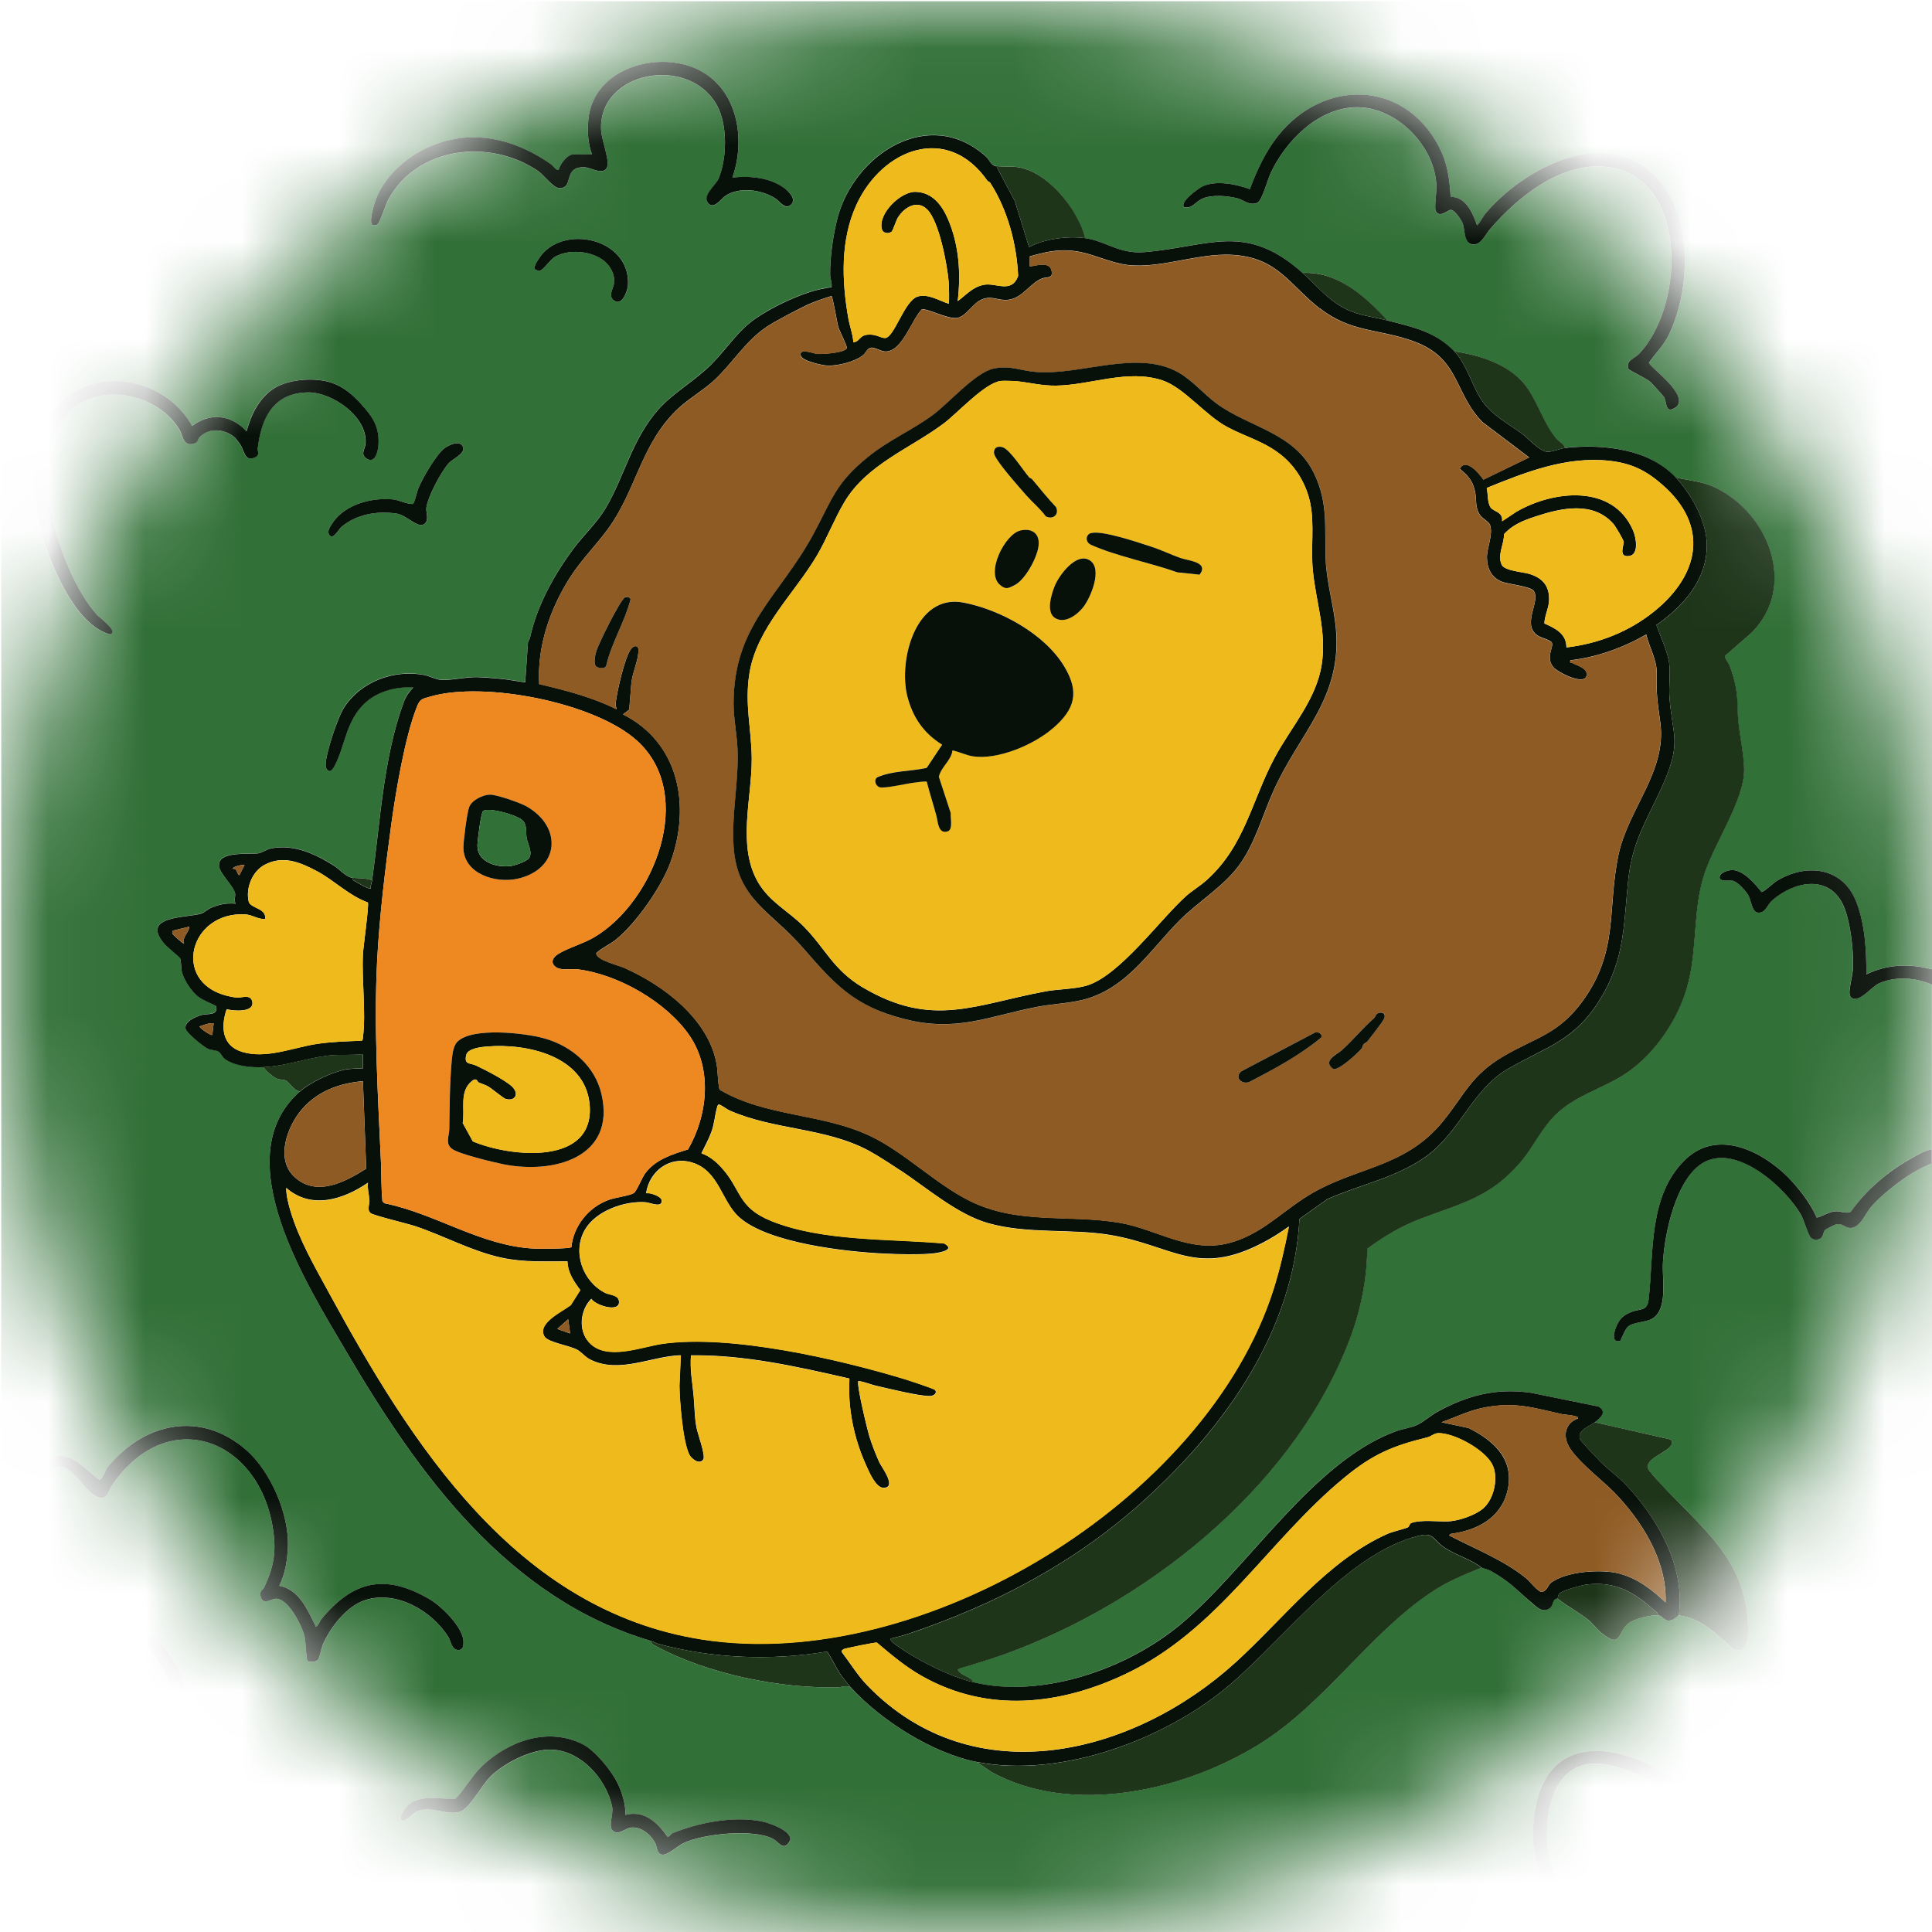 <svg width="20" height="20" viewBox="0 0 20 20" fill="none" xmlns="http://www.w3.org/2000/svg">
<g clip-path="url(#clip0_11860_76682)">
<mask id="mask0_11860_76682" style="mask-type:alpha" maskUnits="userSpaceOnUse" x="0" y="0" width="20" height="20">
<circle cx="10" cy="10" r="10" fill="white"/>
</mask>
<g mask="url(#mask0_11860_76682)">
<path d="M20 0.013V10.033C19.768 9.973 19.536 9.981 19.32 10.086C19.322 9.842 19.305 9.551 19.21 9.323C19.066 8.971 18.69 8.934 18.389 9.122C18.364 9.137 18.254 9.239 18.234 9.233C18.167 9.147 18.046 9.004 17.928 9.007C17.89 9.007 17.801 9.033 17.8 9.08C17.8 9.133 17.899 9.107 17.938 9.116C17.985 9.127 18.071 9.222 18.097 9.264C18.13 9.319 18.135 9.439 18.195 9.447C18.276 9.458 18.294 9.366 18.347 9.319C18.574 9.121 18.941 9.047 19.085 9.381C19.157 9.545 19.192 9.86 19.18 10.036C19.175 10.107 19.142 10.221 19.145 10.279C19.146 10.301 19.153 10.322 19.173 10.332C19.259 10.375 19.372 10.213 19.457 10.177C19.629 10.104 19.831 10.12 19.999 10.193V11.898C19.923 11.911 19.856 11.951 19.79 11.988C19.545 12.125 19.321 12.315 19.16 12.544C19.11 12.568 19.058 12.537 19.009 12.538C18.934 12.54 18.877 12.589 18.807 12.604C18.741 12.455 18.629 12.307 18.514 12.191C18.244 11.917 17.785 11.686 17.454 11.997C17.06 12.367 17.123 12.965 17.068 13.45C17.054 13.578 16.98 13.542 16.881 13.584C16.815 13.612 16.772 13.643 16.742 13.71C16.715 13.767 16.667 13.905 16.773 13.882C16.79 13.844 16.828 13.755 16.855 13.73C16.904 13.688 17.036 13.687 17.099 13.654C17.271 13.562 17.206 13.245 17.214 13.077C17.231 12.771 17.351 12.184 17.645 12.028C17.991 11.846 18.485 12.296 18.646 12.579C18.676 12.631 18.717 12.777 18.747 12.811C18.771 12.839 18.82 12.838 18.848 12.818C18.875 12.799 18.873 12.752 18.895 12.731C18.902 12.723 18.998 12.676 19.011 12.673C19.076 12.66 19.101 12.711 19.154 12.711C19.256 12.711 19.306 12.571 19.36 12.504C19.456 12.386 19.667 12.223 19.798 12.143C19.859 12.105 19.933 12.068 20 12.045V20H15.617C15.638 19.924 15.714 19.884 15.764 19.833C15.819 19.776 15.836 19.722 15.931 19.681C15.989 19.656 16.084 19.655 16.104 19.573C16.121 19.504 16.024 19.194 16.017 19.086C15.991 18.69 16.116 18.19 16.611 18.265C16.966 18.318 17.434 18.609 17.642 18.9C17.68 18.953 17.748 19.157 17.829 19.034C17.882 18.953 17.857 18.82 18.009 18.812C18.116 18.807 18.187 18.979 18.228 19.06C18.366 19.102 18.334 18.969 18.382 18.894C18.456 18.78 18.694 18.709 18.824 18.684C18.861 18.677 18.923 18.707 18.951 18.651C18.993 18.567 18.887 18.547 18.823 18.549C18.734 18.552 18.506 18.628 18.427 18.674C18.372 18.705 18.313 18.765 18.273 18.814C18.238 18.822 18.172 18.729 18.14 18.709C17.987 18.621 17.865 18.708 17.755 18.814L17.458 18.508C16.768 17.98 15.874 17.876 15.869 19.007C15.868 19.181 15.94 19.364 15.963 19.534C15.89 19.528 15.8 19.595 15.743 19.64C15.661 19.706 15.619 19.775 15.558 19.848C15.52 19.894 15.457 19.935 15.443 20H0.013V0.013H20ZM6.129 1.599H5.936C5.873 1.599 5.797 1.7 5.783 1.758C5.763 1.771 5.722 1.714 5.702 1.7C5.276 1.401 4.778 1.313 4.313 1.588C4.13 1.697 3.95 1.883 3.882 2.089C3.868 2.131 3.813 2.316 3.859 2.331C3.879 2.336 3.897 2.335 3.911 2.319C3.938 2.292 3.991 2.118 4.019 2.067C4.321 1.514 5.075 1.432 5.573 1.773C5.625 1.809 5.723 1.939 5.778 1.946C5.953 1.968 5.815 1.719 6.056 1.733C6.122 1.736 6.257 1.825 6.287 1.724C6.308 1.652 6.229 1.453 6.223 1.352C6.186 0.737 7.138 0.561 7.425 1.097C7.533 1.3 7.526 1.639 7.439 1.849C7.409 1.919 7.27 2.028 7.328 2.101C7.389 2.176 7.462 2.063 7.503 2.033C7.65 1.929 7.891 1.963 8.034 2.06C8.075 2.088 8.124 2.178 8.188 2.12C8.252 2.061 8.164 1.982 8.119 1.948C7.972 1.838 7.758 1.819 7.582 1.839C7.74 1.386 7.607 0.817 7.102 0.674C6.687 0.556 6.136 0.759 6.091 1.235C6.079 1.357 6.085 1.486 6.129 1.6V1.599ZM15.017 2.038C15.006 1.846 14.984 1.686 14.894 1.515C14.53 0.822 13.698 0.819 13.231 1.405C13.103 1.565 13.009 1.768 12.938 1.959C12.796 1.904 12.591 1.864 12.449 1.93C12.408 1.948 12.206 2.093 12.258 2.146C12.348 2.163 12.374 2.087 12.454 2.054C12.552 2.014 12.707 2.027 12.81 2.053C12.877 2.07 12.936 2.135 13.018 2.099C13.064 2.078 13.124 1.855 13.153 1.794C13.309 1.462 13.628 1.133 14.014 1.112C14.444 1.088 14.855 1.504 14.87 1.925C14.873 1.986 14.847 2.151 14.863 2.186C14.9 2.26 14.985 2.178 15.013 2.174C15.059 2.167 15.13 2.28 15.143 2.318C15.167 2.381 15.154 2.513 15.239 2.53C15.324 2.547 15.376 2.427 15.43 2.365C15.709 2.046 16.128 1.702 16.578 1.724C17.479 1.767 17.456 3.151 16.967 3.663C16.921 3.712 16.829 3.733 16.857 3.816C16.865 3.837 17.045 3.917 17.089 3.957C17.103 3.971 17.222 4.103 17.227 4.113C17.259 4.174 17.236 4.297 17.356 4.212C17.487 4.077 17.067 3.796 17.07 3.754C17.14 3.655 17.222 3.575 17.276 3.465C17.483 3.039 17.518 2.371 17.253 1.968C16.773 1.238 15.832 1.681 15.382 2.204C15.353 2.237 15.326 2.299 15.29 2.332C15.247 2.207 15.174 2.034 15.017 2.039V2.038ZM10.313 1.719C10.255 1.71 10.243 1.651 10.207 1.619C9.619 1.091 8.844 1.592 8.67 2.254C8.625 2.426 8.589 2.668 8.594 2.846C8.595 2.888 8.616 2.928 8.607 2.971C8.535 2.981 8.454 2.999 8.384 3.021C8.199 3.081 7.988 3.182 7.828 3.291C7.634 3.424 7.528 3.603 7.369 3.765C7.21 3.927 6.977 4.059 6.822 4.23C6.539 4.544 6.471 4.917 6.268 5.262C6.179 5.411 6.046 5.531 5.943 5.67C5.739 5.943 5.56 6.263 5.487 6.599C5.483 6.615 5.47 6.629 5.466 6.645L5.436 7.062C5.342 7.049 5.245 7.03 5.15 7.022C5.088 7.017 4.997 7.008 4.937 7.008C4.816 7.006 4.67 7.043 4.564 7.036C4.511 7.032 4.444 6.996 4.387 6.985C4.074 6.928 3.739 7.053 3.565 7.316C3.498 7.418 3.368 7.804 3.371 7.922C3.371 7.951 3.385 7.978 3.416 7.98C3.436 7.968 3.451 7.951 3.462 7.931C3.579 7.712 3.579 7.453 3.79 7.266C3.918 7.152 4.109 7.104 4.278 7.115C4.23 7.166 4.205 7.198 4.181 7.264C3.969 7.832 3.934 8.519 3.852 9.114C3.783 9.086 3.718 9.095 3.652 9.087C3.579 9.078 3.518 8.999 3.454 8.958C3.259 8.836 3.041 8.735 2.807 8.782C2.756 8.792 2.713 8.827 2.672 8.833C2.579 8.848 2.261 8.803 2.267 8.959C2.269 9.04 2.419 9.172 2.434 9.246C2.44 9.276 2.418 9.316 2.439 9.353C2.346 9.345 2.268 9.361 2.183 9.397C2.151 9.411 2.112 9.447 2.083 9.456C1.93 9.502 1.462 9.477 1.693 9.76C1.722 9.796 1.855 9.902 1.863 9.916C1.876 9.94 1.874 10.027 1.883 10.062C1.906 10.147 1.983 10.265 2.053 10.318C2.109 10.36 2.178 10.379 2.237 10.414C2.26 10.514 2.153 10.489 2.091 10.505C2.03 10.521 1.906 10.572 1.921 10.649C1.929 10.691 2.11 10.837 2.154 10.857C2.193 10.874 2.228 10.866 2.259 10.884C2.286 10.899 2.299 10.943 2.328 10.962C2.442 11.038 2.6 11.051 2.732 11.045C2.743 11.081 2.83 11.149 2.86 11.163C2.897 11.181 2.928 11.173 2.958 11.185C2.993 11.201 3.044 11.293 3.105 11.299C2.33 11.976 3.184 13.307 3.582 13.986C4.329 15.262 5.259 16.552 6.743 16.988C6.742 17.018 6.761 17.024 6.782 17.035C7.31 17.328 8.081 17.484 8.679 17.466C8.72 17.465 8.76 17.441 8.807 17.468C9.119 17.811 9.656 18.151 10.113 18.24L10.259 18.341C11.098 18.804 12.255 18.536 13.03 18.059C13.701 17.647 14.177 16.91 14.812 16.483C14.975 16.374 15.155 16.301 15.336 16.228C15.34 16.231 15.403 16.246 15.43 16.261C15.63 16.371 15.699 16.46 15.86 16.597C15.913 16.641 15.963 16.695 16.034 16.653C16.075 16.629 16.066 16.591 16.089 16.561C16.099 16.549 16.12 16.551 16.122 16.548C16.225 16.631 16.346 16.69 16.448 16.775C16.486 16.806 16.537 16.872 16.574 16.902C16.797 17.082 16.737 16.884 16.869 16.796C16.924 16.759 17.095 16.715 17.161 16.722C17.228 16.728 17.226 16.805 17.318 16.765C17.324 16.762 17.373 16.725 17.375 16.722C17.611 16.746 17.777 16.931 17.948 17.074C18.105 17.137 18.097 16.914 18.094 16.822C18.071 16.124 17.588 15.798 17.174 15.343C17.154 15.32 17.066 15.221 17.06 15.203C17.02 15.074 17.378 15.014 17.295 14.902L16.508 14.723C16.569 14.676 16.639 14.616 16.544 14.56L15.847 14.418C15.483 14.367 15.191 14.444 14.876 14.616C14.809 14.653 14.738 14.718 14.674 14.748C14.604 14.782 14.516 14.792 14.439 14.82C13.584 15.138 12.918 16.233 12.22 16.815C11.669 17.275 10.784 17.587 10.072 17.415C10.056 17.359 9.963 17.348 9.925 17.301C9.914 17.287 9.906 17.29 9.925 17.274C10.12 17.215 10.317 17.156 10.508 17.084C11.975 16.524 13.442 15.319 13.99 13.81C14.091 13.531 14.149 13.225 14.152 12.927C14.333 12.794 14.501 12.693 14.711 12.613C15.129 12.455 15.426 12.394 15.735 12.034C15.874 11.873 15.963 11.664 16.123 11.52C16.349 11.316 16.648 11.253 16.887 11.072C17.128 10.888 17.332 10.597 17.433 10.312C17.579 9.902 17.514 9.496 17.627 9.094C17.725 8.747 18.066 8.285 18.053 7.948C18.044 7.743 17.989 7.55 17.985 7.334C17.983 7.155 17.964 7.058 17.902 6.885C17.893 6.859 17.85 6.814 17.855 6.79L18.133 6.549C18.608 6.068 18.305 5.308 17.755 5.047C17.619 4.982 17.488 4.975 17.346 4.943C17.068 4.644 16.585 4.592 16.2 4.636C16.188 4.591 16.137 4.573 16.107 4.537C15.988 4.395 15.923 4.186 15.816 4.027C15.65 3.78 15.335 3.68 15.054 3.637C14.854 3.431 14.626 3.385 14.361 3.317C14.131 3.067 13.846 2.808 13.482 2.824C12.89 2.296 12.524 2.552 11.848 2.61C11.585 2.632 11.443 2.493 11.23 2.465C11.211 2.373 11.167 2.287 11.121 2.207C11.009 2.012 10.788 1.779 10.556 1.733C10.477 1.718 10.382 1.73 10.31 1.719L10.313 1.719ZM6.345 3.101C6.433 3.189 6.498 3.018 6.502 2.949C6.526 2.459 5.81 2.311 5.577 2.679C5.56 2.707 5.519 2.763 5.542 2.791L5.583 2.806C5.63 2.793 5.697 2.686 5.744 2.659C5.901 2.566 6.191 2.6 6.303 2.751C6.343 2.806 6.366 2.869 6.357 2.938C6.35 2.981 6.298 3.053 6.346 3.101H6.345ZM3.735 4.18C3.648 4.086 3.559 4.004 3.428 3.96C3.261 3.905 3 3.922 2.847 4.013C2.685 4.108 2.598 4.289 2.552 4.463C2.389 4.295 2.176 4.265 1.986 4.41C1.715 3.909 0.969 3.765 0.58 4.21C0.145 4.707 0.392 5.643 0.698 6.157C0.795 6.321 0.948 6.517 1.137 6.567C1.233 6.54 1.024 6.388 1 6.362C0.598 5.912 0.171 4.549 0.835 4.172C1.172 3.98 1.662 4.119 1.857 4.45C1.896 4.516 1.895 4.631 2.012 4.59C2.055 4.575 2.044 4.545 2.065 4.523C2.163 4.421 2.336 4.441 2.434 4.533C2.437 4.536 2.485 4.6 2.49 4.607C2.527 4.666 2.532 4.783 2.637 4.735C2.695 4.709 2.663 4.672 2.667 4.643C2.703 4.326 2.83 4.064 3.189 4.062C3.446 4.06 3.816 4.322 3.781 4.602C3.776 4.649 3.73 4.701 3.788 4.743C3.875 4.807 3.91 4.682 3.916 4.616C3.932 4.421 3.856 4.311 3.733 4.179L3.735 4.18ZM3.442 5.414C3.421 5.446 3.387 5.493 3.404 5.529C3.441 5.605 3.504 5.482 3.532 5.457C3.688 5.321 3.908 5.286 4.11 5.317C4.202 5.331 4.315 5.463 4.384 5.43C4.452 5.396 4.408 5.306 4.413 5.26C4.425 5.15 4.572 4.87 4.65 4.79C4.691 4.748 4.826 4.694 4.791 4.623C4.755 4.552 4.653 4.605 4.607 4.636C4.521 4.695 4.378 4.944 4.334 5.047C4.31 5.102 4.306 5.163 4.278 5.217C4.216 5.221 4.131 5.177 4.07 5.171C3.846 5.148 3.571 5.221 3.442 5.414ZM2.55 15.011C2.08 14.6 1.498 14.722 1.119 15.183C1.084 15.225 1.079 15.29 1.031 15.322C0.917 15.241 0.743 15.033 0.588 15.079C0.545 15.092 0.404 15.194 0.466 15.237C0.506 15.266 0.56 15.197 0.603 15.185C0.647 15.172 0.697 15.211 0.732 15.238C0.82 15.305 0.896 15.435 0.98 15.483C1.114 15.561 1.115 15.438 1.173 15.356C1.748 14.544 2.668 14.896 2.821 15.8C2.863 16.044 2.841 16.207 2.737 16.428C2.72 16.464 2.685 16.463 2.697 16.522C2.717 16.629 2.807 16.549 2.858 16.55C2.987 16.552 3.129 16.836 3.155 16.945C3.165 16.989 3.168 17.185 3.184 17.196C3.206 17.211 3.273 17.206 3.292 17.183C3.307 17.165 3.327 17.061 3.345 17.022C3.422 16.843 3.588 16.627 3.781 16.565C4.103 16.462 4.474 16.676 4.643 16.95C4.671 16.994 4.67 17.078 4.75 17.082C4.797 17.072 4.798 17.037 4.798 16.995C4.796 16.846 4.566 16.622 4.441 16.551C3.981 16.287 3.656 16.369 3.331 16.755C3.309 16.782 3.303 16.821 3.271 16.842C3.185 16.67 3.099 16.455 2.891 16.416C2.951 16.295 2.974 16.155 2.98 16.019C2.996 15.681 2.804 15.235 2.55 15.012V15.011ZM1.657 17.01C1.623 16.977 1.62 16.96 1.571 16.93C1.511 16.891 1.249 16.797 1.278 16.927C1.281 16.939 1.447 16.977 1.491 17.009C1.583 17.077 1.792 17.417 1.771 17.528C1.765 17.561 1.72 17.592 1.762 17.638C1.822 17.704 1.877 17.625 1.925 17.621C2.014 17.614 2.179 17.633 2.265 17.662C2.306 17.676 2.319 17.712 2.378 17.71C2.43 17.707 2.446 17.66 2.433 17.615C2.396 17.493 2.013 17.484 1.905 17.482C1.917 17.407 1.887 17.36 1.856 17.298C1.803 17.187 1.742 17.096 1.657 17.011V17.01ZM6.476 18.787C6.477 18.68 6.44 18.557 6.395 18.462C6.333 18.334 6.162 18.125 6.037 18.06C5.678 17.874 5.27 18.021 4.991 18.282C4.893 18.374 4.812 18.523 4.717 18.621C4.553 18.629 4.336 18.568 4.211 18.704C4.195 18.722 4.142 18.798 4.146 18.819C4.164 18.907 4.268 18.781 4.3 18.763C4.458 18.672 4.653 18.822 4.787 18.744C4.879 18.69 4.992 18.477 5.076 18.394C5.217 18.254 5.484 18.119 5.682 18.113C6 18.105 6.277 18.411 6.337 18.706C6.352 18.78 6.295 18.911 6.343 18.953C6.404 19.006 6.471 18.926 6.536 18.92C6.643 18.91 6.74 18.996 6.785 19.084C6.802 19.117 6.798 19.185 6.845 19.199C6.907 19.216 7.014 19.11 7.08 19.079C7.286 18.983 7.807 18.93 8.005 19.038C8.07 19.074 8.114 19.179 8.182 19.047C8.192 18.947 7.959 18.87 7.881 18.855C7.587 18.799 7.235 18.868 6.965 18.977C6.946 18.985 6.928 19.018 6.91 19.014C6.809 18.868 6.669 18.739 6.476 18.788L6.476 18.787Z" fill="#317037"/>
<path d="M15.443 20C15.456 19.935 15.52 19.894 15.558 19.848C15.619 19.774 15.661 19.706 15.743 19.64C15.8 19.594 15.889 19.528 15.963 19.533C15.939 19.364 15.867 19.18 15.869 19.007C15.874 17.876 16.768 17.979 17.458 18.508L17.755 18.813C17.865 18.707 17.987 18.62 18.14 18.709C18.172 18.728 18.238 18.822 18.273 18.813C18.314 18.765 18.372 18.704 18.427 18.673C18.506 18.628 18.734 18.551 18.823 18.548C18.887 18.546 18.992 18.567 18.951 18.65C18.923 18.706 18.861 18.676 18.824 18.683C18.694 18.709 18.456 18.779 18.382 18.894C18.334 18.969 18.366 19.101 18.228 19.06C18.187 18.978 18.116 18.807 18.009 18.812C17.857 18.819 17.882 18.952 17.829 19.033C17.747 19.157 17.679 18.952 17.642 18.899C17.434 18.608 16.966 18.317 16.611 18.264C16.116 18.189 15.991 18.69 16.017 19.086C16.024 19.194 16.121 19.504 16.104 19.573C16.084 19.654 15.989 19.655 15.931 19.68C15.836 19.721 15.819 19.776 15.764 19.832C15.714 19.883 15.638 19.923 15.617 19.999H15.444L15.443 20Z" fill="#081109"/>
<path d="M20 12.045C19.932 12.069 19.859 12.106 19.798 12.143C19.666 12.223 19.455 12.387 19.36 12.505C19.306 12.572 19.255 12.712 19.154 12.712C19.101 12.712 19.076 12.661 19.01 12.674C18.997 12.676 18.902 12.724 18.894 12.732C18.873 12.754 18.875 12.8 18.848 12.819C18.819 12.839 18.77 12.839 18.746 12.812C18.716 12.778 18.675 12.632 18.646 12.579C18.485 12.297 17.99 11.847 17.645 12.029C17.351 12.185 17.23 12.771 17.214 13.077C17.205 13.245 17.27 13.562 17.098 13.654C17.036 13.688 16.904 13.688 16.855 13.731C16.827 13.755 16.79 13.845 16.773 13.882C16.666 13.905 16.715 13.768 16.741 13.711C16.772 13.644 16.814 13.612 16.881 13.584C16.979 13.543 17.053 13.579 17.067 13.45C17.122 12.966 17.06 12.368 17.453 11.998C17.784 11.686 18.243 11.917 18.514 12.191C18.628 12.308 18.741 12.456 18.807 12.605C18.877 12.589 18.934 12.541 19.008 12.539C19.057 12.537 19.109 12.568 19.159 12.544C19.32 12.316 19.545 12.126 19.79 11.989C19.856 11.952 19.923 11.911 19.998 11.898V12.045L20 12.045Z" fill="#081109"/>
<path d="M20 10.193C19.831 10.12 19.629 10.104 19.457 10.177C19.372 10.213 19.259 10.375 19.174 10.333C19.153 10.322 19.147 10.301 19.146 10.28C19.143 10.221 19.176 10.108 19.181 10.037C19.193 9.861 19.157 9.545 19.086 9.381C18.941 9.047 18.575 9.121 18.347 9.32C18.294 9.366 18.276 9.459 18.195 9.447C18.134 9.439 18.13 9.32 18.097 9.265C18.072 9.223 17.986 9.127 17.938 9.117C17.899 9.108 17.8 9.133 17.801 9.081C17.801 9.033 17.891 9.007 17.929 9.007C18.046 9.005 18.168 9.148 18.235 9.234C18.255 9.238 18.364 9.137 18.389 9.122C18.691 8.934 19.067 8.972 19.211 9.323C19.305 9.552 19.323 9.842 19.32 10.087C19.537 9.981 19.768 9.974 20 10.034V10.194L20 10.193Z" fill="#081109"/>
<path d="M10.313 1.719L10.505 2.08L10.653 2.558C10.812 2.472 11.053 2.441 11.232 2.465C11.446 2.494 11.587 2.633 11.85 2.61C12.527 2.552 12.892 2.297 13.484 2.825C13.622 2.947 13.746 3.106 13.93 3.198C14.07 3.268 14.215 3.279 14.364 3.318C14.628 3.386 14.857 3.432 15.056 3.637C15.173 3.757 15.237 3.981 15.325 4.122C15.433 4.295 15.6 4.375 15.756 4.49C15.821 4.538 15.945 4.679 16.022 4.677C16.081 4.676 16.155 4.642 16.202 4.637C16.588 4.593 17.071 4.645 17.348 4.943C17.509 5.116 17.669 5.399 17.669 5.643C17.67 6.003 17.426 6.275 17.147 6.47C17.187 6.587 17.266 6.748 17.28 6.87C17.293 6.979 17.274 7.104 17.282 7.215C17.31 7.603 17.406 7.669 17.235 8.075C17.081 8.441 16.903 8.672 16.857 9.096C16.807 9.562 16.825 9.914 16.568 10.338C16.301 10.779 16.006 10.834 15.605 11.068C15.245 11.278 15.11 11.721 14.763 11.971C14.456 12.192 14.08 12.262 13.74 12.413L13.452 12.618C13.391 13.775 12.687 14.764 11.86 15.516C11.139 16.171 10.324 16.601 9.405 16.912C9.346 16.932 9.284 16.948 9.222 16.962C9.206 16.983 9.285 17.035 9.303 17.047C9.501 17.189 9.84 17.358 10.074 17.414C10.787 17.587 11.671 17.276 12.222 16.815C12.92 16.233 13.586 15.137 14.441 14.82C14.517 14.791 14.606 14.782 14.676 14.748C14.74 14.717 14.811 14.653 14.878 14.616C15.193 14.444 15.485 14.367 15.848 14.418L16.546 14.56C16.641 14.615 16.57 14.676 16.51 14.723C16.45 14.77 16.326 14.805 16.356 14.897C16.363 14.919 16.536 15.099 16.568 15.132C16.648 15.212 16.759 15.292 16.837 15.375C17.132 15.693 17.383 16.113 17.39 16.554C17.39 16.589 17.388 16.695 17.376 16.722C17.375 16.725 17.326 16.762 17.319 16.765C17.227 16.805 17.227 16.728 17.163 16.722C17.163 16.691 17.144 16.686 17.127 16.671C16.912 16.48 16.726 16.368 16.424 16.403C16.376 16.409 16.186 16.462 16.151 16.489C16.125 16.509 16.13 16.541 16.123 16.549C16.121 16.551 16.1 16.549 16.091 16.562C16.068 16.591 16.077 16.63 16.035 16.654C15.965 16.695 15.914 16.641 15.862 16.597C15.7 16.461 15.631 16.372 15.431 16.262C15.405 16.247 15.341 16.232 15.337 16.228C15.241 16.147 15.072 16.1 14.953 16.02C14.824 15.932 14.847 15.856 14.671 15.902C13.947 16.089 13.301 16.953 12.739 17.434C12.078 18.002 10.989 18.411 10.114 18.24C9.657 18.151 9.12 17.811 8.808 17.468C8.774 17.429 8.722 17.364 8.689 17.315C8.668 17.283 8.573 17.1 8.561 17.097C7.989 17.193 7.375 17.17 6.814 17.017C6.789 17.01 6.769 16.996 6.743 16.988C5.259 16.552 4.33 15.262 3.582 13.986C3.184 13.307 2.33 11.977 3.105 11.299C3.211 11.206 3.427 11.104 3.565 11.074C3.619 11.062 3.701 11.062 3.758 11.059V10.913C3.637 10.926 3.512 10.914 3.393 10.928C3.17 10.956 2.961 11.036 2.732 11.047C2.601 11.053 2.442 11.04 2.328 10.964C2.3 10.944 2.286 10.901 2.26 10.886C2.228 10.868 2.193 10.875 2.154 10.858C2.11 10.839 1.93 10.693 1.921 10.65C1.906 10.574 2.031 10.522 2.092 10.506C2.153 10.491 2.261 10.516 2.238 10.415C2.178 10.381 2.109 10.361 2.053 10.319C1.983 10.266 1.906 10.149 1.883 10.063C1.874 10.028 1.877 9.942 1.863 9.918C1.855 9.904 1.722 9.798 1.693 9.761C1.462 9.478 1.93 9.503 2.083 9.458C2.112 9.449 2.151 9.412 2.184 9.398C2.268 9.362 2.347 9.346 2.44 9.355C2.419 9.318 2.44 9.278 2.434 9.248C2.42 9.173 2.27 9.041 2.267 8.96C2.262 8.805 2.579 8.849 2.672 8.834C2.714 8.828 2.756 8.793 2.807 8.783C3.042 8.737 3.26 8.838 3.454 8.96C3.519 9 3.578 9.079 3.652 9.088C3.646 9.117 3.667 9.118 3.685 9.128C3.71 9.143 3.821 9.212 3.839 9.195C3.835 9.167 3.848 9.142 3.852 9.116C3.935 8.521 3.969 7.834 4.181 7.266C4.206 7.201 4.231 7.168 4.278 7.117C4.109 7.106 3.918 7.154 3.79 7.268C3.579 7.455 3.579 7.714 3.462 7.933C3.451 7.953 3.437 7.97 3.417 7.982C3.386 7.979 3.372 7.952 3.371 7.924C3.368 7.806 3.498 7.42 3.566 7.318C3.74 7.055 4.075 6.93 4.388 6.987C4.445 6.998 4.511 7.034 4.564 7.038C4.671 7.045 4.817 7.008 4.938 7.01C4.997 7.011 5.088 7.019 5.15 7.024C5.245 7.031 5.342 7.051 5.437 7.064L5.466 6.647C5.47 6.631 5.483 6.617 5.487 6.601C5.56 6.265 5.739 5.945 5.943 5.672C6.047 5.533 6.179 5.413 6.268 5.264C6.472 4.919 6.54 4.546 6.822 4.232C6.977 4.06 7.203 3.936 7.369 3.767C7.536 3.597 7.635 3.425 7.828 3.293C7.989 3.184 8.2 3.083 8.384 3.023C8.453 3.001 8.535 2.983 8.608 2.973C8.616 2.93 8.595 2.89 8.594 2.848C8.59 2.671 8.625 2.428 8.67 2.256C8.845 1.594 9.62 1.093 10.207 1.621C10.244 1.653 10.255 1.712 10.313 1.721L10.313 1.719ZM10.224 1.874C9.809 1.276 9.135 1.538 8.867 2.118C8.698 2.485 8.714 2.908 8.782 3.296C8.797 3.379 8.829 3.459 8.834 3.544C8.904 3.534 8.894 3.475 8.975 3.465C9.062 3.453 9.117 3.499 9.161 3.499C9.258 3.499 9.36 3.113 9.5 3.07C9.605 3.037 9.723 3.113 9.82 3.144C9.83 3.133 9.823 2.938 9.82 2.911C9.804 2.732 9.723 2.297 9.601 2.171C9.496 2.062 9.361 2.146 9.295 2.252C9.273 2.288 9.246 2.385 9.229 2.399C9.198 2.423 9.142 2.415 9.13 2.375C9.083 2.216 9.322 1.981 9.479 1.986C9.651 1.991 9.75 2.121 9.813 2.266C9.928 2.534 9.949 2.83 9.914 3.117C10.006 3.05 10.071 2.968 10.19 2.947C10.315 2.926 10.471 3.041 10.54 2.857C10.525 2.527 10.431 2.172 10.251 1.893C10.245 1.882 10.229 1.879 10.225 1.874L10.224 1.874ZM13.662 3.193C13.342 2.942 13.227 2.667 12.759 2.638C12.383 2.614 11.954 2.809 11.6 2.73C11.374 2.68 11.215 2.576 10.964 2.593C10.861 2.599 10.76 2.626 10.661 2.653L10.66 2.758C10.72 2.752 10.857 2.703 10.884 2.794C10.911 2.886 10.831 2.866 10.79 2.881C10.662 2.93 10.586 3.085 10.439 3.103C10.336 3.116 10.272 3.057 10.167 3.098C10.07 3.136 10.001 3.278 9.906 3.291C9.801 3.304 9.59 3.184 9.541 3.204C9.437 3.308 9.337 3.649 9.161 3.638C9.115 3.635 9.055 3.594 9.017 3.599C8.975 3.606 8.965 3.653 8.934 3.677C8.85 3.745 8.669 3.79 8.562 3.784C8.509 3.781 8.305 3.737 8.29 3.682C8.267 3.597 8.421 3.659 8.457 3.662C8.507 3.668 8.755 3.652 8.766 3.602C8.771 3.58 8.692 3.43 8.679 3.387C8.666 3.344 8.622 3.075 8.608 3.064C8.527 3.09 8.437 3.119 8.359 3.155C8.244 3.211 8.049 3.31 7.943 3.379C7.717 3.528 7.587 3.756 7.394 3.936C7.287 4.035 7.14 4.121 7.035 4.216C6.634 4.581 6.593 5.07 6.289 5.482C6.164 5.652 6.011 5.803 5.897 5.984C5.692 6.309 5.56 6.692 5.582 7.081C5.857 7.146 6.129 7.215 6.383 7.342C6.381 7.322 6.371 7.307 6.373 7.286C6.382 7.177 6.469 6.79 6.535 6.715C6.546 6.702 6.558 6.691 6.576 6.688C6.616 6.688 6.611 6.734 6.608 6.761C6.6 6.855 6.544 6.976 6.536 7.075L6.514 7.346L6.45 7.395C7.032 7.688 7.152 8.341 6.943 8.921C6.85 9.179 6.589 9.553 6.376 9.727C6.312 9.778 6.232 9.81 6.173 9.866C6.167 9.936 6.402 9.992 6.459 10.017C6.869 10.198 7.336 10.548 7.419 11.017C7.434 11.108 7.429 11.195 7.449 11.279C7.933 11.565 8.513 11.52 9.017 11.763C9.364 11.93 9.685 12.253 10.031 12.427C10.538 12.682 11.064 12.566 11.598 12.659C11.975 12.725 12.32 12.976 12.728 12.866C13.035 12.784 13.238 12.575 13.49 12.409C13.995 12.073 14.526 12.113 14.938 11.607C15.165 11.327 15.227 11.132 15.565 10.933C15.893 10.74 16.128 10.709 16.377 10.372C16.761 9.849 16.636 9.422 16.753 8.856C16.853 8.373 17.255 7.99 17.188 7.482C17.158 7.261 17.145 7.191 17.15 6.961C17.153 6.832 17.071 6.694 17.042 6.568C16.8 6.706 16.533 6.803 16.256 6.835C16.25 6.87 16.261 6.855 16.275 6.862C16.326 6.889 16.442 6.918 16.424 6.995C16.399 7.101 16.124 6.957 16.082 6.908C15.993 6.803 16.092 6.694 16.063 6.648C16.017 6.609 15.949 6.607 15.903 6.568C15.759 6.448 15.952 6.218 15.876 6.115C15.844 6.071 15.615 6.046 15.554 6.024C15.444 5.985 15.395 5.888 15.393 5.775C15.391 5.668 15.459 5.538 15.425 5.434C15.413 5.4 15.35 5.37 15.324 5.335C15.264 5.255 15.291 5.168 15.266 5.072C15.24 4.968 15.191 4.92 15.112 4.853C15.171 4.733 15.313 4.899 15.356 4.965L15.83 4.735L15.345 4.368C15.047 4.061 15.115 3.708 14.634 3.533C14.28 3.403 13.988 3.445 13.663 3.191L13.662 3.193ZM17.208 5.017C17.038 4.869 16.889 4.796 16.662 4.77C16.217 4.72 15.793 4.887 15.39 5.051C15.405 5.111 15.396 5.201 15.43 5.252C15.458 5.296 15.562 5.297 15.549 5.396L15.697 5.298C16.077 5.077 16.692 5.006 16.904 5.487C16.935 5.558 16.972 5.744 16.861 5.756C16.75 5.769 16.813 5.641 16.808 5.608C16.805 5.585 16.722 5.445 16.702 5.423C16.49 5.183 16.159 5.259 15.893 5.347C15.77 5.388 15.658 5.431 15.569 5.53C15.572 5.632 15.498 5.744 15.545 5.846C15.574 5.908 15.759 5.92 15.825 5.939C15.96 5.978 16.038 6.057 16.036 6.205C16.036 6.289 15.99 6.369 15.987 6.454C16.1 6.504 16.216 6.559 16.215 6.702C16.549 6.663 16.863 6.54 17.124 6.329C17.596 5.948 17.695 5.441 17.207 5.017L17.208 5.017ZM5.915 12.91C5.937 12.69 6.093 12.497 6.299 12.422C6.367 12.396 6.517 12.379 6.561 12.35C6.592 12.33 6.644 12.194 6.678 12.148C6.784 12.003 6.957 11.95 7.122 11.899C7.326 11.549 7.376 11.07 7.139 10.722C6.902 10.374 6.395 10.083 5.976 10.034C5.908 10.026 5.804 10.052 5.749 10.007C5.693 9.962 5.727 9.907 5.778 9.876C5.874 9.815 6.04 9.768 6.151 9.702C6.772 9.336 7.211 8.226 6.595 7.668C6.159 7.272 5.012 7.049 4.458 7.21C4.362 7.237 4.347 7.235 4.311 7.329C4.192 7.633 4.098 8.191 4.052 8.523C3.989 8.982 3.928 9.486 3.904 9.947C3.869 10.635 3.913 11.349 3.944 12.038C3.949 12.171 3.946 12.303 3.959 12.436L3.979 12.456C4.51 12.563 4.973 12.895 5.522 12.925C5.574 12.928 5.898 12.929 5.915 12.91ZM3.808 9.342C3.612 9.271 3.466 9.118 3.285 9.02C3.103 8.923 2.928 8.851 2.738 8.953C2.611 9.021 2.543 9.191 2.574 9.331C2.591 9.405 2.763 9.399 2.744 9.513C2.671 9.518 2.612 9.469 2.536 9.465C1.967 9.436 1.777 10.152 2.334 10.304C2.371 10.314 2.42 10.325 2.458 10.327C2.499 10.33 2.589 10.29 2.61 10.362C2.644 10.486 2.413 10.465 2.346 10.447C2.284 10.632 2.298 10.826 2.508 10.889C2.754 10.964 3.031 10.845 3.273 10.807C3.428 10.784 3.588 10.78 3.745 10.773C3.758 10.764 3.756 10.747 3.758 10.733C3.789 10.479 3.744 10.146 3.757 9.879C3.76 9.805 3.823 9.364 3.808 9.341V9.342ZM2.532 8.954C2.515 8.947 2.397 8.974 2.412 8.993C2.46 8.991 2.448 9.046 2.478 9.06L2.532 8.953V8.954ZM1.959 9.593L1.794 9.633C1.78 9.631 1.783 9.659 1.785 9.667C1.788 9.674 1.899 9.776 1.905 9.767C1.885 9.691 1.954 9.662 1.959 9.594V9.593ZM2.212 10.593C2.16 10.588 2.112 10.61 2.065 10.626C2.074 10.65 2.188 10.725 2.198 10.713L2.212 10.593ZM3.757 11.192C3.51 11.214 3.288 11.295 3.124 11.485C2.972 11.662 2.848 12.001 3.05 12.185C3.279 12.394 3.573 12.235 3.791 12.098L3.757 11.192V11.192ZM9.322 12.117C9.224 12.052 9.1 11.97 8.998 11.914C8.549 11.67 8.015 11.7 7.552 11.495C7.519 11.48 7.48 11.445 7.441 11.432C7.426 11.441 7.426 11.451 7.422 11.466C7.399 11.548 7.396 11.626 7.365 11.715C7.338 11.79 7.295 11.867 7.261 11.938C7.341 11.966 7.405 12.018 7.461 12.078C7.678 12.31 7.627 12.494 7.981 12.638C8.509 12.852 9.209 12.822 9.773 12.871C9.904 12.943 9.704 12.972 9.639 12.977C9.499 12.989 9.304 12.984 9.16 12.977C8.761 12.959 7.952 12.869 7.652 12.6C7.47 12.438 7.444 12.123 7.171 12.036C6.937 11.96 6.723 12.12 6.688 12.351C6.73 12.343 6.845 12.384 6.849 12.425C6.858 12.509 6.73 12.448 6.682 12.445C6.467 12.429 6.171 12.533 6.057 12.726C5.921 12.955 6.029 13.264 6.263 13.383C6.31 13.406 6.397 13.402 6.407 13.467C6.425 13.597 6.156 13.51 6.122 13.444C6.006 13.559 5.982 13.77 6.097 13.895C6.276 14.091 6.633 13.943 6.855 13.911C7.554 13.81 8.673 14.067 9.356 14.273C9.398 14.286 9.67 14.375 9.68 14.389C9.705 14.423 9.663 14.45 9.629 14.451C9.523 14.455 9.193 14.373 9.07 14.345C9.009 14.331 8.949 14.303 8.886 14.296C8.862 14.322 8.978 14.798 8.999 14.868C9.024 14.949 9.067 15.061 9.103 15.138C9.125 15.186 9.291 15.403 9.144 15.401C9.065 15.4 8.995 15.234 8.966 15.168C8.839 14.888 8.774 14.575 8.792 14.27C8.253 14.147 7.71 14.023 7.153 14.03C7.139 14.172 7.168 14.31 7.18 14.45C7.19 14.556 7.189 14.671 7.21 14.779C7.223 14.847 7.306 15.066 7.28 15.108C7.238 15.169 7.154 15.096 7.134 15.055C7.067 14.915 7.035 14.505 7.033 14.343L7.047 14.029C6.739 14.039 6.415 14.222 6.115 14.076C6.055 14.047 6.026 14.001 5.977 13.973C5.897 13.928 5.672 13.896 5.636 13.835C5.555 13.696 5.821 13.578 5.908 13.51L6.007 13.354C5.94 13.264 5.878 13.175 5.874 13.057C5.64 13.056 5.427 13.069 5.197 13.02C4.884 12.953 4.601 12.794 4.299 12.693C4.223 12.667 3.86 12.581 3.835 12.557C3.795 12.517 3.826 12.473 3.823 12.423C3.82 12.363 3.801 12.304 3.809 12.243C3.554 12.418 3.222 12.524 2.963 12.296C2.961 12.365 2.985 12.463 3.006 12.533C3.095 12.832 3.255 13.106 3.402 13.377C4.254 14.941 5.337 16.67 7.268 16.971C9.545 17.326 12.486 15.534 13.182 13.348C13.25 13.136 13.3 12.915 13.342 12.696C13.259 12.756 13.171 12.812 13.08 12.86C12.391 13.225 12.146 12.894 11.494 12.784C11.087 12.716 10.638 12.777 10.231 12.662C9.911 12.572 9.594 12.296 9.32 12.114L9.322 12.117ZM5.902 13.804L5.882 13.657L5.769 13.757L5.902 13.804ZM16.335 14.683C16.355 14.654 16.186 14.643 16.172 14.64C15.877 14.575 15.699 14.512 15.386 14.567C15.217 14.596 15.081 14.666 14.923 14.723L15.203 14.783C15.443 14.903 15.659 15.083 15.615 15.382C15.57 15.681 15.333 15.829 15.054 15.873C15.04 15.875 15.001 15.877 15.004 15.896C15.271 16.035 15.558 16.145 15.796 16.336C15.833 16.366 15.921 16.478 15.958 16.48C16.011 16.475 16.026 16.411 16.05 16.39C16.201 16.265 16.579 16.241 16.762 16.289C16.955 16.341 17.099 16.454 17.242 16.588C17.258 16.157 16.995 15.74 16.703 15.442C16.579 15.316 16.291 15.098 16.227 14.946C16.18 14.835 16.219 14.723 16.336 14.684L16.335 14.683ZM15.358 15.611C15.469 15.514 15.517 15.284 15.445 15.154C15.363 15.004 15.057 14.834 14.889 14.836C14.848 14.837 14.811 14.871 14.779 14.879C14.414 14.968 14.21 15.055 13.917 15.296C13.123 15.95 12.618 16.87 11.657 17.327C10.971 17.653 10.225 17.735 9.544 17.351C9.375 17.256 9.224 17.128 9.077 17.004C9.06 17 8.751 17.063 8.736 17.071C8.723 17.078 8.71 17.084 8.714 17.102C8.802 17.217 8.878 17.344 8.98 17.449C10.082 18.586 11.734 18.17 12.791 17.209C13.289 16.755 13.739 16.156 14.365 15.878C14.411 15.857 14.555 15.823 14.576 15.81C14.589 15.802 14.591 15.772 14.612 15.765C14.712 15.731 14.883 15.752 14.983 15.75C15.094 15.747 15.275 15.686 15.358 15.612V15.611Z" fill="#081109"/>
<path d="M17.348 4.943C17.49 4.976 17.621 4.982 17.757 5.047C18.307 5.308 18.61 6.069 18.134 6.549L17.857 6.79C17.852 6.814 17.894 6.859 17.904 6.886C17.966 7.059 17.985 7.156 17.988 7.335C17.991 7.551 18.047 7.744 18.055 7.948C18.068 8.285 17.727 8.747 17.629 9.095C17.515 9.496 17.581 9.902 17.435 10.313C17.334 10.598 17.13 10.889 16.889 11.072C16.649 11.254 16.351 11.316 16.125 11.52C15.965 11.664 15.876 11.874 15.737 12.035C15.428 12.395 15.13 12.456 14.713 12.614C14.503 12.693 14.335 12.795 14.154 12.927C14.151 13.225 14.093 13.532 13.992 13.811C13.444 15.319 11.977 16.524 10.51 17.084C10.32 17.157 10.123 17.216 9.927 17.275C9.908 17.29 9.916 17.287 9.927 17.302C9.965 17.349 10.058 17.359 10.074 17.415C9.84 17.358 9.501 17.19 9.303 17.047C9.285 17.035 9.206 16.983 9.222 16.962C9.283 16.949 9.346 16.933 9.406 16.913C10.324 16.602 11.139 16.172 11.86 15.517C12.688 14.765 13.391 13.776 13.452 12.619L13.74 12.414C14.08 12.263 14.456 12.192 14.763 11.972C15.11 11.722 15.245 11.278 15.605 11.068C16.006 10.835 16.301 10.78 16.568 10.339C16.825 9.915 16.807 9.563 16.857 9.096C16.903 8.673 17.081 8.441 17.235 8.075C17.406 7.67 17.31 7.604 17.282 7.215C17.274 7.104 17.293 6.98 17.28 6.871C17.266 6.749 17.188 6.588 17.147 6.471C17.426 6.276 17.67 6.004 17.669 5.643C17.668 5.399 17.509 5.117 17.349 4.944L17.348 4.943Z" fill="#1E351A"/>
<path d="M10.113 18.241C10.988 18.412 12.076 18.003 12.738 17.435C13.3 16.953 13.946 16.089 14.67 15.902C14.846 15.857 14.822 15.933 14.952 16.021C15.071 16.101 15.24 16.148 15.336 16.229C15.156 16.302 14.975 16.375 14.813 16.485C14.178 16.91 13.701 17.648 13.03 18.06C12.256 18.537 11.098 18.805 10.26 18.342L10.114 18.241L10.113 18.241Z" fill="#1E351A"/>
<path d="M15.017 2.038C15.174 2.034 15.247 2.207 15.29 2.332C15.326 2.299 15.353 2.236 15.382 2.204C15.832 1.68 16.773 1.237 17.253 1.968C17.518 2.371 17.483 3.038 17.276 3.465C17.222 3.575 17.14 3.655 17.07 3.753C17.067 3.796 17.487 4.077 17.356 4.211C17.236 4.296 17.259 4.174 17.227 4.112C17.222 4.103 17.103 3.97 17.089 3.957C17.045 3.916 16.864 3.836 16.857 3.816C16.829 3.733 16.921 3.711 16.967 3.663C17.456 3.15 17.48 1.766 16.578 1.723C16.128 1.702 15.709 2.045 15.43 2.365C15.376 2.426 15.327 2.547 15.239 2.529C15.151 2.512 15.167 2.381 15.143 2.318C15.13 2.28 15.058 2.166 15.013 2.173C14.985 2.178 14.9 2.259 14.863 2.185C14.846 2.15 14.873 1.986 14.87 1.924C14.855 1.504 14.443 1.088 14.014 1.111C13.628 1.133 13.309 1.462 13.153 1.793C13.124 1.855 13.064 2.077 13.018 2.098C12.936 2.135 12.877 2.07 12.81 2.053C12.707 2.027 12.552 2.013 12.453 2.054C12.374 2.086 12.348 2.162 12.258 2.145C12.206 2.092 12.408 1.948 12.449 1.929C12.59 1.864 12.796 1.905 12.938 1.958C13.009 1.767 13.103 1.565 13.231 1.405C13.698 0.818 14.529 0.821 14.894 1.514C14.984 1.685 15.006 1.846 15.017 2.038V2.038Z" fill="#081109"/>
<path d="M16.509 14.723L17.296 14.902C17.378 15.014 17.02 15.074 17.061 15.203C17.066 15.221 17.154 15.32 17.175 15.342C17.588 15.798 18.072 16.124 18.095 16.821C18.098 16.914 18.105 17.137 17.949 17.074C17.778 16.93 17.611 16.746 17.375 16.722C17.387 16.695 17.389 16.589 17.389 16.554C17.382 16.113 17.131 15.693 16.836 15.375C16.758 15.292 16.647 15.212 16.567 15.132C16.535 15.1 16.362 14.919 16.355 14.897C16.325 14.805 16.452 14.767 16.509 14.723H16.509Z" fill="#1E351A"/>
<path d="M3.735 4.18C3.858 4.312 3.933 4.422 3.917 4.616C3.911 4.683 3.877 4.807 3.79 4.744C3.731 4.701 3.777 4.65 3.783 4.602C3.817 4.323 3.447 4.061 3.191 4.062C2.831 4.065 2.705 4.326 2.668 4.643C2.664 4.672 2.696 4.71 2.638 4.736C2.533 4.783 2.529 4.666 2.491 4.607C2.487 4.6 2.439 4.536 2.435 4.533C2.337 4.441 2.165 4.422 2.067 4.524C2.045 4.546 2.056 4.575 2.014 4.59C1.896 4.631 1.897 4.516 1.859 4.45C1.663 4.119 1.173 3.98 0.836 4.172C0.173 4.55 0.599 5.912 1.001 6.362C1.025 6.389 1.235 6.54 1.139 6.567C0.95 6.517 0.797 6.321 0.7 6.157C0.394 5.643 0.146 4.707 0.581 4.21C0.971 3.765 1.716 3.91 1.988 4.41C2.178 4.265 2.391 4.295 2.553 4.464C2.6 4.289 2.687 4.109 2.849 4.013C3.001 3.923 3.262 3.906 3.429 3.961C3.56 4.005 3.65 4.087 3.736 4.18L3.735 4.18Z" fill="#081109"/>
<path d="M6.129 1.599C6.085 1.485 6.079 1.355 6.091 1.234C6.136 0.758 6.687 0.555 7.102 0.673C7.606 0.816 7.74 1.385 7.582 1.838C7.758 1.818 7.972 1.837 8.119 1.947C8.164 1.981 8.25 2.063 8.188 2.119C8.126 2.174 8.074 2.087 8.034 2.059C7.89 1.962 7.649 1.928 7.503 2.032C7.461 2.062 7.388 2.175 7.328 2.1C7.267 2.024 7.409 1.918 7.439 1.848C7.526 1.638 7.533 1.299 7.425 1.096C7.137 0.56 6.186 0.736 6.223 1.351C6.229 1.451 6.308 1.651 6.287 1.723C6.257 1.824 6.122 1.736 6.056 1.732C5.815 1.718 5.953 1.967 5.778 1.945C5.724 1.938 5.625 1.808 5.573 1.772C5.075 1.431 4.321 1.513 4.019 2.066C3.991 2.117 3.938 2.291 3.911 2.318C3.897 2.334 3.879 2.335 3.859 2.33C3.813 2.315 3.868 2.13 3.882 2.088C3.95 1.882 4.13 1.696 4.313 1.587C4.778 1.312 5.276 1.4 5.702 1.699C5.723 1.713 5.763 1.771 5.783 1.757C5.797 1.699 5.873 1.598 5.936 1.598H6.129V1.599Z" fill="#081109"/>
<path d="M2.55 15.011C2.804 15.234 2.996 15.681 2.98 16.019C2.974 16.155 2.951 16.295 2.891 16.416C3.099 16.455 3.185 16.67 3.271 16.841C3.302 16.82 3.309 16.782 3.331 16.755C3.656 16.368 3.981 16.286 4.441 16.551C4.566 16.622 4.796 16.846 4.798 16.995C4.798 17.037 4.797 17.072 4.75 17.082C4.67 17.078 4.671 16.994 4.643 16.949C4.474 16.676 4.104 16.461 3.781 16.564C3.589 16.626 3.422 16.842 3.344 17.021C3.327 17.061 3.307 17.165 3.292 17.182C3.273 17.205 3.206 17.211 3.184 17.195C3.168 17.185 3.165 16.989 3.154 16.945C3.129 16.835 2.987 16.551 2.858 16.55C2.807 16.549 2.717 16.629 2.697 16.522C2.685 16.463 2.72 16.464 2.737 16.427C2.841 16.206 2.863 16.044 2.821 15.799C2.667 14.896 1.748 14.544 1.173 15.356C1.115 15.437 1.114 15.56 0.98 15.482C0.896 15.434 0.82 15.304 0.732 15.237C0.697 15.21 0.647 15.172 0.603 15.184C0.558 15.197 0.506 15.265 0.466 15.237C0.405 15.193 0.545 15.091 0.588 15.078C0.743 15.033 0.917 15.241 1.031 15.322C1.078 15.289 1.084 15.224 1.119 15.182C1.498 14.723 2.08 14.6 2.55 15.011V15.011Z" fill="#081109"/>
<path d="M6.476 18.787C6.669 18.738 6.808 18.867 6.909 19.013C6.928 19.018 6.945 18.984 6.965 18.976C7.235 18.867 7.587 18.798 7.881 18.854C7.958 18.869 8.191 18.946 8.182 19.046C8.114 19.177 8.07 19.073 8.004 19.037C7.806 18.929 7.286 18.982 7.08 19.078C7.013 19.108 6.906 19.216 6.845 19.198C6.798 19.184 6.802 19.116 6.785 19.083C6.74 18.995 6.642 18.909 6.535 18.919C6.471 18.925 6.403 19.005 6.343 18.952C6.294 18.91 6.352 18.779 6.337 18.705C6.277 18.41 6 18.104 5.681 18.112C5.483 18.117 5.216 18.253 5.076 18.392C4.992 18.476 4.878 18.689 4.787 18.743C4.653 18.821 4.458 18.671 4.299 18.762C4.267 18.78 4.163 18.906 4.146 18.817C4.142 18.797 4.194 18.721 4.21 18.703C4.336 18.567 4.552 18.628 4.716 18.62C4.811 18.522 4.893 18.373 4.991 18.281C5.269 18.02 5.677 17.874 6.037 18.059C6.162 18.124 6.333 18.333 6.394 18.461C6.44 18.556 6.477 18.679 6.475 18.786L6.476 18.787Z" fill="#081109"/>
<path d="M16.202 4.637C16.155 4.642 16.082 4.676 16.022 4.677C15.945 4.679 15.822 4.538 15.756 4.49C15.6 4.375 15.433 4.295 15.325 4.122C15.237 3.981 15.173 3.757 15.056 3.637C15.338 3.68 15.653 3.78 15.819 4.028C15.925 4.186 15.99 4.395 16.109 4.537C16.14 4.574 16.19 4.592 16.202 4.637Z" fill="#1E351A"/>
<path d="M6.742 16.988C6.768 16.996 6.788 17.01 6.813 17.017C7.375 17.17 7.988 17.193 8.56 17.097C8.572 17.1 8.667 17.283 8.688 17.315C8.722 17.364 8.773 17.429 8.808 17.468C8.76 17.441 8.72 17.465 8.68 17.466C8.081 17.484 7.31 17.327 6.782 17.035C6.761 17.024 6.742 17.018 6.743 16.988L6.742 16.988Z" fill="#1E351A"/>
<path d="M10.313 1.719C10.384 1.73 10.479 1.718 10.558 1.734C10.791 1.78 11.011 2.013 11.124 2.208C11.17 2.288 11.214 2.374 11.232 2.465C11.053 2.441 10.812 2.472 10.653 2.558L10.505 2.08L10.313 1.719Z" fill="#1E351A"/>
<path d="M17.162 16.722C17.095 16.715 16.925 16.759 16.87 16.796C16.737 16.884 16.797 17.082 16.575 16.902C16.537 16.872 16.487 16.806 16.449 16.775C16.346 16.69 16.226 16.631 16.123 16.548C16.129 16.541 16.125 16.508 16.15 16.489C16.184 16.462 16.375 16.408 16.423 16.403C16.725 16.367 16.911 16.48 17.126 16.67C17.143 16.686 17.163 16.691 17.162 16.721V16.722Z" fill="#1E351A"/>
<path d="M3.442 5.414C3.571 5.221 3.846 5.148 4.07 5.17C4.131 5.177 4.216 5.221 4.277 5.217C4.306 5.163 4.31 5.102 4.334 5.047C4.378 4.944 4.521 4.695 4.607 4.636C4.653 4.605 4.756 4.554 4.791 4.623C4.825 4.692 4.691 4.748 4.65 4.79C4.572 4.87 4.424 5.15 4.413 5.26C4.408 5.306 4.45 5.397 4.383 5.43C4.317 5.462 4.202 5.331 4.109 5.317C3.907 5.286 3.688 5.322 3.532 5.457C3.504 5.482 3.441 5.605 3.404 5.529C3.387 5.493 3.421 5.446 3.442 5.414Z" fill="#081109"/>
<path d="M1.657 17.01C1.742 17.095 1.803 17.187 1.856 17.297C1.887 17.359 1.917 17.406 1.905 17.481C2.012 17.483 2.396 17.492 2.432 17.614C2.446 17.659 2.43 17.706 2.378 17.709C2.319 17.712 2.306 17.675 2.264 17.661C2.178 17.632 2.013 17.613 1.924 17.62C1.877 17.624 1.821 17.703 1.762 17.637C1.72 17.591 1.765 17.56 1.771 17.527C1.792 17.416 1.583 17.076 1.491 17.008C1.447 16.976 1.281 16.938 1.278 16.926C1.249 16.797 1.511 16.89 1.571 16.928C1.62 16.959 1.623 16.976 1.657 17.009V17.01Z" fill="#081109"/>
<path d="M2.731 11.046C2.961 11.035 3.17 10.954 3.393 10.927C3.512 10.913 3.637 10.925 3.757 10.912V11.058C3.7 11.062 3.619 11.06 3.565 11.073C3.427 11.104 3.21 11.205 3.104 11.298C3.043 11.293 2.993 11.2 2.957 11.185C2.928 11.172 2.897 11.181 2.859 11.163C2.829 11.148 2.742 11.081 2.731 11.045L2.731 11.046Z" fill="#1E351A"/>
<path d="M6.345 3.101C6.298 3.054 6.35 2.981 6.356 2.938C6.366 2.869 6.343 2.806 6.302 2.751C6.19 2.6 5.901 2.566 5.744 2.659C5.696 2.686 5.63 2.793 5.583 2.806L5.541 2.791C5.519 2.763 5.559 2.707 5.577 2.679C5.809 2.311 6.526 2.459 6.501 2.949C6.497 3.018 6.432 3.188 6.345 3.101H6.345Z" fill="#081109"/>
<path d="M14.364 3.318C14.216 3.279 14.07 3.268 13.93 3.198C13.746 3.106 13.621 2.948 13.484 2.825C13.848 2.808 14.134 3.067 14.364 3.318Z" fill="#1E351A"/>
<path d="M3.851 9.114C3.847 9.14 3.834 9.166 3.838 9.193C3.82 9.211 3.709 9.141 3.684 9.126C3.666 9.116 3.645 9.115 3.651 9.086C3.717 9.095 3.782 9.086 3.851 9.113V9.114Z" fill="#1E351A"/>
<path d="M13.662 3.193C13.987 3.447 14.279 3.405 14.633 3.535C15.114 3.711 15.047 4.063 15.344 4.37L15.829 4.737L15.355 4.967C15.312 4.901 15.171 4.735 15.111 4.855C15.191 4.921 15.239 4.969 15.265 5.074C15.29 5.169 15.263 5.257 15.323 5.337C15.349 5.372 15.412 5.402 15.424 5.436C15.458 5.54 15.39 5.67 15.392 5.777C15.395 5.891 15.444 5.987 15.553 6.026C15.614 6.048 15.843 6.073 15.875 6.117C15.951 6.22 15.758 6.45 15.902 6.57C15.948 6.609 16.015 6.611 16.062 6.65C16.091 6.697 15.992 6.805 16.082 6.91C16.123 6.959 16.398 7.103 16.423 6.997C16.442 6.92 16.325 6.89 16.274 6.864C16.26 6.857 16.249 6.872 16.255 6.837C16.532 6.805 16.799 6.707 17.041 6.571C17.07 6.696 17.152 6.834 17.149 6.963C17.144 7.193 17.157 7.263 17.187 7.484C17.253 7.992 16.852 8.374 16.752 8.859C16.635 9.424 16.76 9.852 16.375 10.374C16.128 10.711 15.892 10.742 15.564 10.935C15.226 11.134 15.164 11.329 14.937 11.61C14.525 12.115 13.995 12.075 13.489 12.411C13.237 12.577 13.034 12.786 12.727 12.868C12.319 12.978 11.974 12.727 11.597 12.661C11.063 12.569 10.537 12.684 10.03 12.429C9.684 12.255 9.364 11.932 9.016 11.765C8.512 11.522 7.933 11.568 7.448 11.281C7.428 11.197 7.433 11.109 7.418 11.018C7.335 10.55 6.868 10.2 6.458 10.019C6.401 9.994 6.166 9.938 6.172 9.868C6.232 9.812 6.311 9.78 6.375 9.729C6.588 9.556 6.849 9.181 6.942 8.923C7.151 8.343 7.031 7.69 6.449 7.397L6.513 7.348L6.535 7.077C6.543 6.978 6.599 6.857 6.607 6.763C6.61 6.736 6.615 6.69 6.575 6.69C6.557 6.692 6.546 6.704 6.534 6.717C6.468 6.792 6.381 7.179 6.372 7.288C6.37 7.309 6.38 7.324 6.382 7.344C6.129 7.217 5.856 7.148 5.581 7.083C5.559 6.694 5.691 6.311 5.896 5.986C6.01 5.805 6.163 5.654 6.288 5.484C6.592 5.071 6.633 4.583 7.034 4.219C7.139 4.123 7.287 4.037 7.393 3.938C7.586 3.758 7.716 3.53 7.942 3.381C8.047 3.312 8.243 3.213 8.358 3.158C8.435 3.121 8.525 3.092 8.607 3.066C8.621 3.077 8.665 3.345 8.678 3.389C8.691 3.433 8.771 3.582 8.765 3.605C8.754 3.654 8.506 3.67 8.456 3.664C8.42 3.661 8.266 3.599 8.289 3.684C8.304 3.739 8.508 3.782 8.561 3.786C8.668 3.792 8.849 3.747 8.933 3.679C8.963 3.655 8.974 3.608 9.016 3.601C9.054 3.596 9.114 3.637 9.16 3.64C9.336 3.651 9.436 3.31 9.54 3.206C9.589 3.186 9.8 3.307 9.905 3.293C10 3.28 10.069 3.138 10.166 3.1C10.271 3.059 10.335 3.118 10.438 3.105C10.585 3.087 10.661 2.932 10.789 2.884C10.83 2.868 10.91 2.89 10.883 2.796C10.856 2.703 10.719 2.755 10.659 2.76L10.66 2.655C10.759 2.628 10.86 2.601 10.963 2.595C11.215 2.578 11.373 2.682 11.599 2.732C11.953 2.811 12.382 2.616 12.758 2.64C13.226 2.669 13.341 2.944 13.661 3.195L13.662 3.193ZM12.2 3.856C11.769 3.615 11.188 3.891 10.72 3.851C10.562 3.838 10.456 3.78 10.286 3.817C10.097 3.858 9.82 4.179 9.655 4.299C9.443 4.455 9.207 4.553 8.987 4.731C8.646 5.007 8.618 5.167 8.419 5.535C8.068 6.18 7.597 6.47 7.595 7.282C7.595 7.442 7.629 7.603 7.636 7.762C7.649 8.093 7.573 8.428 7.595 8.762C7.631 9.314 7.998 9.449 8.315 9.815C8.631 10.18 8.851 10.42 9.365 10.55C9.907 10.688 10.224 10.523 10.736 10.424C10.892 10.394 11.06 10.388 11.21 10.351C11.666 10.237 11.905 9.836 12.212 9.528C12.4 9.34 12.656 9.185 12.818 8.971C12.99 8.744 13.068 8.449 13.182 8.192C13.448 7.592 13.89 7.239 13.832 6.522C13.812 6.277 13.734 6.041 13.724 5.791C13.711 5.468 13.753 5.216 13.607 4.908C13.402 4.476 12.934 4.43 12.593 4.177C12.461 4.079 12.344 3.937 12.201 3.857L12.2 3.856ZM6.471 6.184C6.423 6.2 6.195 6.667 6.173 6.74C6.162 6.778 6.14 6.867 6.169 6.895C6.191 6.918 6.257 6.928 6.275 6.894C6.33 6.653 6.466 6.44 6.528 6.204C6.52 6.18 6.491 6.177 6.471 6.183V6.184ZM14.115 10.81C14.124 10.799 14.142 10.795 14.156 10.778C14.185 10.742 14.322 10.568 14.331 10.54C14.35 10.485 14.295 10.469 14.257 10.493C14.244 10.5 14.238 10.528 14.224 10.54C14.108 10.641 14.011 10.762 13.898 10.866C13.844 10.915 13.683 10.981 13.804 11.067C13.861 11.082 14.047 10.908 14.092 10.859C14.106 10.843 14.106 10.82 14.115 10.81L14.115 10.81ZM13.614 10.688L12.853 11.088C12.776 11.148 12.847 11.225 12.928 11.203C13.189 11.068 13.45 10.927 13.678 10.74C13.696 10.707 13.643 10.677 13.614 10.688Z" fill="#8F5B24"/>
<path d="M9.322 12.117C9.596 12.298 9.913 12.575 10.233 12.665C10.64 12.78 11.088 12.718 11.495 12.787C12.148 12.897 12.393 13.228 13.082 12.863C13.173 12.814 13.26 12.759 13.344 12.698C13.301 12.917 13.251 13.138 13.184 13.351C12.488 15.536 9.546 17.328 7.27 16.974C5.338 16.672 4.255 14.944 3.403 13.379C3.256 13.109 3.096 12.835 3.007 12.535C2.986 12.465 2.962 12.367 2.964 12.299C3.223 12.526 3.556 12.421 3.81 12.245C3.802 12.307 3.821 12.365 3.825 12.425C3.828 12.475 3.796 12.519 3.837 12.559C3.861 12.583 4.225 12.669 4.301 12.695C4.602 12.796 4.885 12.956 5.199 13.023C5.428 13.072 5.642 13.058 5.875 13.059C5.879 13.177 5.941 13.266 6.008 13.357L5.91 13.512C5.823 13.58 5.556 13.698 5.638 13.837C5.674 13.899 5.899 13.93 5.979 13.976C6.027 14.003 6.057 14.049 6.116 14.078C6.416 14.225 6.74 14.041 7.049 14.032L7.035 14.345C7.037 14.507 7.069 14.918 7.136 15.057C7.156 15.099 7.24 15.171 7.282 15.111C7.307 15.069 7.225 14.85 7.212 14.781C7.191 14.673 7.192 14.559 7.182 14.453C7.17 14.312 7.141 14.175 7.155 14.032C7.712 14.026 8.255 14.15 8.794 14.272C8.776 14.579 8.84 14.891 8.967 15.171C8.997 15.236 9.067 15.403 9.146 15.404C9.293 15.405 9.127 15.189 9.104 15.14C9.069 15.064 9.026 14.951 9.001 14.871C8.979 14.801 8.863 14.325 8.888 14.298C8.951 14.305 9.01 14.334 9.072 14.348C9.194 14.375 9.525 14.458 9.63 14.454C9.665 14.453 9.706 14.425 9.681 14.391C9.672 14.377 9.399 14.289 9.357 14.276C8.674 14.069 7.555 13.812 6.857 13.913C6.634 13.946 6.277 14.094 6.098 13.898C5.984 13.772 6.008 13.562 6.124 13.447C6.157 13.512 6.427 13.599 6.408 13.47C6.399 13.405 6.311 13.409 6.265 13.385C6.031 13.267 5.922 12.958 6.058 12.728C6.173 12.536 6.468 12.431 6.683 12.447C6.732 12.451 6.86 12.511 6.851 12.427C6.846 12.386 6.731 12.345 6.69 12.354C6.725 12.123 6.938 11.963 7.172 12.038C7.445 12.126 7.472 12.441 7.653 12.603C7.954 12.872 8.762 12.962 9.162 12.98C9.305 12.986 9.5 12.991 9.641 12.98C9.705 12.975 9.905 12.945 9.774 12.874C9.211 12.824 8.511 12.855 7.982 12.64C7.629 12.496 7.679 12.314 7.462 12.081C7.406 12.02 7.342 11.969 7.263 11.941C7.297 11.869 7.34 11.793 7.366 11.718C7.398 11.629 7.401 11.55 7.423 11.469C7.427 11.454 7.427 11.444 7.443 11.435C7.481 11.448 7.52 11.483 7.553 11.497C8.016 11.702 8.55 11.673 8.999 11.917C9.101 11.972 9.226 12.054 9.324 12.12L9.322 12.117Z" fill="#EFBA1C"/>
<path d="M5.915 12.91C5.898 12.929 5.574 12.928 5.522 12.925C4.973 12.896 4.51 12.563 3.979 12.456L3.959 12.436C3.946 12.304 3.949 12.171 3.944 12.038C3.913 11.349 3.869 10.635 3.904 9.947C3.928 9.486 3.989 8.982 4.052 8.523C4.098 8.191 4.192 7.633 4.311 7.329C4.347 7.235 4.362 7.237 4.458 7.21C5.012 7.049 6.159 7.273 6.595 7.668C7.21 8.226 6.772 9.336 6.151 9.703C6.04 9.769 5.874 9.815 5.778 9.876C5.727 9.907 5.693 9.962 5.749 10.007C5.804 10.052 5.908 10.026 5.976 10.034C6.396 10.084 6.9 10.371 7.139 10.722C7.378 11.073 7.325 11.549 7.122 11.899C6.957 11.951 6.784 12.003 6.678 12.148C6.644 12.194 6.592 12.33 6.561 12.351C6.517 12.379 6.367 12.397 6.299 12.422C6.093 12.498 5.937 12.691 5.915 12.91ZM5.072 8.226C5.002 8.226 4.884 8.284 4.857 8.354C4.834 8.414 4.796 8.705 4.797 8.774C4.8 9.048 5.133 9.148 5.359 9.096C5.792 8.997 5.827 8.561 5.45 8.347C5.384 8.31 5.141 8.225 5.072 8.226ZM4.735 10.784C4.692 10.826 4.683 10.913 4.677 10.973C4.655 11.206 4.655 11.457 4.651 11.693C4.649 11.763 4.604 11.833 4.677 11.891C4.751 11.949 5.103 12.03 5.209 12.052C5.728 12.157 6.377 11.985 6.227 11.328C6.16 11.036 5.916 10.828 5.633 10.749C5.434 10.693 4.888 10.631 4.735 10.784Z" fill="#EE8922"/>
<path d="M15.358 15.611C15.275 15.686 15.094 15.747 14.983 15.749C14.883 15.751 14.712 15.73 14.612 15.764C14.591 15.771 14.589 15.801 14.577 15.809C14.554 15.822 14.411 15.856 14.365 15.877C13.739 16.156 13.289 16.755 12.791 17.208C11.734 18.169 10.083 18.585 8.98 17.448C8.878 17.343 8.802 17.216 8.714 17.101C8.71 17.083 8.724 17.078 8.736 17.07C8.751 17.062 9.06 17 9.077 17.003C9.224 17.128 9.375 17.255 9.544 17.35C10.225 17.735 10.971 17.653 11.657 17.326C12.618 16.869 13.123 15.949 13.917 15.296C14.21 15.054 14.414 14.967 14.779 14.878C14.811 14.87 14.848 14.836 14.889 14.835C15.057 14.833 15.363 15.003 15.445 15.153C15.517 15.283 15.469 15.513 15.358 15.61V15.611Z" fill="#EFBA1C"/>
<path d="M17.208 5.017C17.695 5.442 17.596 5.948 17.125 6.329C16.863 6.54 16.55 6.663 16.216 6.703C16.217 6.559 16.101 6.505 15.988 6.454C15.99 6.37 16.037 6.289 16.037 6.205C16.038 6.058 15.961 5.979 15.826 5.94C15.759 5.921 15.574 5.909 15.546 5.847C15.498 5.744 15.572 5.633 15.569 5.531C15.659 5.432 15.77 5.388 15.893 5.348C16.16 5.26 16.49 5.184 16.702 5.424C16.722 5.446 16.805 5.586 16.809 5.609C16.814 5.641 16.746 5.77 16.861 5.757C16.977 5.744 16.936 5.559 16.904 5.488C16.692 5.006 16.078 5.077 15.697 5.299L15.55 5.397C15.563 5.298 15.459 5.297 15.43 5.253C15.397 5.202 15.405 5.112 15.391 5.052C15.793 4.888 16.217 4.721 16.662 4.771C16.89 4.796 17.038 4.869 17.208 5.018L17.208 5.017Z" fill="#EFBA1C"/>
<path d="M3.808 9.342C3.823 9.365 3.76 9.805 3.757 9.88C3.744 10.146 3.789 10.479 3.758 10.734C3.756 10.748 3.758 10.764 3.745 10.774C3.588 10.78 3.428 10.784 3.273 10.809C3.032 10.846 2.754 10.965 2.508 10.89C2.297 10.827 2.284 10.633 2.346 10.448C2.414 10.467 2.644 10.487 2.61 10.363C2.59 10.291 2.5 10.331 2.458 10.328C2.42 10.326 2.371 10.314 2.334 10.305C1.777 10.152 1.968 9.436 2.536 9.466C2.612 9.47 2.671 9.519 2.744 9.514C2.763 9.4 2.591 9.407 2.574 9.332C2.543 9.193 2.611 9.022 2.738 8.954C2.928 8.852 3.11 8.928 3.285 9.021C3.459 9.115 3.612 9.272 3.808 9.343V9.342Z" fill="#EFBA1C"/>
<path d="M16.336 14.683C16.219 14.723 16.18 14.835 16.227 14.945C16.291 15.098 16.579 15.316 16.702 15.442C16.995 15.741 17.257 16.157 17.241 16.588C17.099 16.454 16.955 16.34 16.761 16.289C16.579 16.241 16.201 16.264 16.05 16.39C16.025 16.41 16.011 16.474 15.958 16.48C15.921 16.477 15.832 16.365 15.795 16.335C15.558 16.146 15.27 16.034 15.003 15.895C15.001 15.876 15.04 15.875 15.053 15.873C15.333 15.828 15.569 15.685 15.615 15.382C15.66 15.078 15.444 14.903 15.202 14.783L14.923 14.723C15.082 14.665 15.217 14.597 15.386 14.566C15.698 14.511 15.877 14.575 16.172 14.639C16.185 14.643 16.355 14.653 16.335 14.682L16.336 14.683Z" fill="#8F5B24"/>
<path d="M10.224 1.874C10.229 1.88 10.244 1.883 10.251 1.893C10.431 2.173 10.525 2.527 10.539 2.857C10.47 3.041 10.315 2.927 10.19 2.948C10.064 2.969 10.005 3.051 9.914 3.118C9.948 2.831 9.928 2.534 9.812 2.266C9.749 2.122 9.651 1.991 9.478 1.986C9.322 1.982 9.083 2.217 9.13 2.376C9.142 2.415 9.197 2.424 9.228 2.399C9.245 2.386 9.273 2.288 9.295 2.253C9.36 2.146 9.496 2.063 9.601 2.171C9.723 2.298 9.803 2.732 9.82 2.911C9.822 2.939 9.83 3.133 9.82 3.144C9.723 3.113 9.605 3.037 9.499 3.07C9.36 3.114 9.258 3.499 9.16 3.5C9.116 3.5 9.062 3.454 8.975 3.466C8.894 3.477 8.904 3.534 8.834 3.544C8.828 3.459 8.797 3.38 8.782 3.296C8.714 2.909 8.697 2.485 8.866 2.118C9.134 1.538 9.809 1.277 10.224 1.875L10.224 1.874Z" fill="#EFBA1C"/>
<path d="M3.757 11.192L3.791 12.098C3.573 12.235 3.279 12.394 3.051 12.186C2.849 12.001 2.972 11.662 3.124 11.486C3.288 11.296 3.51 11.214 3.757 11.193V11.192Z" fill="#8F5B24"/>
<path d="M1.959 9.593C1.954 9.662 1.886 9.691 1.906 9.766C1.9 9.775 1.788 9.674 1.785 9.666C1.783 9.658 1.78 9.631 1.794 9.633L1.959 9.593V9.593Z" fill="#8F5B24"/>
<path d="M2.212 10.593L2.198 10.713C2.188 10.725 2.074 10.649 2.065 10.626C2.112 10.61 2.161 10.588 2.212 10.593Z" fill="#8F5B24"/>
<path d="M5.902 13.804L5.77 13.757L5.883 13.657L5.902 13.804Z" fill="#8F5B24"/>
<path d="M2.532 8.954L2.479 9.06C2.449 9.047 2.46 8.991 2.412 8.994C2.397 8.974 2.515 8.948 2.532 8.954V8.954Z" fill="#8F5B24"/>
<path d="M12.2 3.856C12.343 3.936 12.46 4.078 12.592 4.176C12.933 4.428 13.401 4.475 13.606 4.907C13.752 5.215 13.71 5.467 13.723 5.79C13.733 6.04 13.81 6.276 13.83 6.521C13.889 7.238 13.447 7.591 13.181 8.191C13.066 8.447 12.989 8.743 12.817 8.97C12.655 9.184 12.399 9.338 12.211 9.527C11.904 9.835 11.665 10.236 11.209 10.35C11.059 10.387 10.89 10.393 10.735 10.423C10.222 10.522 9.906 10.687 9.363 10.549C8.85 10.419 8.642 10.193 8.314 9.814C7.985 9.434 7.63 9.313 7.594 8.761C7.572 8.428 7.648 8.092 7.635 7.761C7.629 7.602 7.594 7.441 7.594 7.281C7.596 6.469 8.067 6.179 8.418 5.534C8.617 5.166 8.645 5.006 8.986 4.73C9.206 4.552 9.442 4.454 9.654 4.298C9.819 4.178 10.095 3.857 10.285 3.816C10.455 3.779 10.561 3.837 10.719 3.85C11.187 3.89 11.768 3.614 12.199 3.855L12.2 3.856ZM13.293 4.735C13.107 4.574 12.909 4.529 12.707 4.422C12.476 4.299 12.256 4.011 12.032 3.937C11.672 3.819 11.293 3.987 10.931 3.992C10.789 3.994 10.662 3.961 10.53 3.947C10.501 3.944 10.383 3.94 10.359 3.944C10.194 3.965 9.913 4.276 9.77 4.383C9.427 4.641 8.97 4.807 8.739 5.201C8.637 5.374 8.561 5.572 8.459 5.747C8.228 6.141 7.835 6.499 7.759 6.966C7.706 7.288 7.78 7.548 7.782 7.855C7.784 8.263 7.628 8.757 7.848 9.134C7.969 9.341 8.165 9.433 8.322 9.593C8.547 9.822 8.627 10.042 8.932 10.222C9.654 10.649 10.095 10.397 10.828 10.262C10.954 10.239 11.126 10.24 11.249 10.203C11.588 10.102 12.006 9.522 12.276 9.278C12.344 9.218 12.426 9.17 12.493 9.109C12.891 8.75 12.956 8.287 13.199 7.836C13.365 7.528 13.627 7.24 13.682 6.881C13.735 6.541 13.624 6.24 13.591 5.91C13.567 5.674 13.61 5.433 13.563 5.205C13.526 5.027 13.429 4.855 13.293 4.736V4.735Z" fill="#081109"/>
<path d="M13.614 10.688C13.643 10.676 13.696 10.707 13.678 10.74C13.45 10.928 13.189 11.068 12.928 11.203C12.847 11.226 12.776 11.148 12.853 11.088L13.614 10.688Z" fill="#081109"/>
<path d="M6.471 6.184C6.491 6.177 6.52 6.18 6.528 6.204C6.466 6.441 6.33 6.654 6.275 6.894C6.257 6.929 6.191 6.918 6.169 6.896C6.141 6.867 6.162 6.778 6.173 6.74C6.195 6.667 6.423 6.201 6.471 6.184V6.184Z" fill="#081109"/>
<path d="M14.115 10.81C14.106 10.821 14.106 10.843 14.091 10.86C14.048 10.908 13.861 11.082 13.803 11.067C13.682 10.981 13.844 10.916 13.897 10.866C14.011 10.762 14.108 10.641 14.224 10.54C14.237 10.528 14.244 10.501 14.257 10.493C14.294 10.47 14.349 10.485 14.331 10.54C14.322 10.568 14.185 10.743 14.156 10.779C14.142 10.795 14.124 10.799 14.114 10.811L14.115 10.81Z" fill="#081109"/>
<path d="M4.735 10.784C4.888 10.631 5.434 10.693 5.633 10.749C5.916 10.827 6.16 11.035 6.227 11.328C6.377 11.985 5.728 12.157 5.209 12.052C5.104 12.03 4.748 11.947 4.677 11.891C4.607 11.835 4.649 11.763 4.651 11.692C4.655 11.457 4.655 11.206 4.677 10.972C4.683 10.913 4.692 10.826 4.735 10.784ZM4.894 11.815C5.282 11.979 6.167 12.072 6.103 11.426C6.053 10.93 5.454 10.799 5.044 10.833C4.982 10.838 4.842 10.852 4.826 10.922C4.803 11.024 4.865 11.001 4.926 11.029C5.017 11.071 5.239 11.185 5.304 11.251C5.379 11.328 5.327 11.404 5.233 11.375C5.211 11.369 5.092 11.269 5.054 11.247C5.025 11.229 4.986 11.22 4.953 11.204C4.942 11.199 4.936 11.148 4.883 11.192C4.752 11.302 4.815 11.477 4.79 11.625L4.894 11.814V11.815Z" fill="#081109"/>
<path d="M5.072 8.226C5.141 8.225 5.384 8.31 5.45 8.347C5.827 8.561 5.792 8.997 5.36 9.096C5.133 9.148 4.8 9.048 4.797 8.774C4.797 8.705 4.834 8.414 4.857 8.354C4.884 8.283 5.002 8.226 5.072 8.226ZM5 8.397C4.978 8.42 4.944 8.697 4.942 8.747C4.937 8.922 5.135 8.982 5.281 8.966C5.329 8.96 5.449 8.92 5.477 8.882C5.516 8.827 5.463 8.734 5.452 8.678C5.441 8.621 5.458 8.551 5.417 8.5C5.368 8.439 5.046 8.35 4.999 8.398L5 8.397Z" fill="#081109"/>
<path d="M13.293 4.735C13.43 4.855 13.526 5.027 13.563 5.205C13.61 5.432 13.567 5.674 13.591 5.909C13.624 6.239 13.735 6.541 13.682 6.88C13.627 7.239 13.366 7.527 13.199 7.836C12.956 8.287 12.891 8.75 12.493 9.109C12.426 9.17 12.343 9.218 12.276 9.278C12.006 9.521 11.588 10.102 11.249 10.203C11.126 10.239 10.954 10.238 10.828 10.261C10.095 10.396 9.654 10.648 8.932 10.222C8.627 10.042 8.547 9.821 8.322 9.592C8.165 9.432 7.969 9.34 7.848 9.134C7.628 8.756 7.784 8.263 7.782 7.854C7.78 7.547 7.706 7.287 7.759 6.965C7.835 6.498 8.228 6.14 8.459 5.747C8.561 5.572 8.637 5.374 8.739 5.201C8.971 4.807 9.428 4.641 9.77 4.383C9.913 4.275 10.194 3.964 10.359 3.943C10.384 3.94 10.501 3.943 10.53 3.946C10.662 3.961 10.789 3.994 10.931 3.992C11.293 3.986 11.672 3.818 12.032 3.937C12.256 4.011 12.476 4.299 12.707 4.421C12.909 4.529 13.108 4.573 13.293 4.735V4.735ZM10.651 4.939C10.588 4.866 10.459 4.658 10.379 4.63C10.352 4.621 10.309 4.621 10.295 4.654C10.277 4.691 10.301 4.725 10.321 4.756C10.388 4.861 10.539 5.033 10.626 5.131C10.69 5.203 10.767 5.266 10.825 5.344C10.895 5.385 10.969 5.33 10.932 5.25C10.845 5.159 10.767 5.06 10.685 4.964C10.676 4.952 10.659 4.948 10.65 4.939L10.651 4.939ZM10.562 5.492C10.404 5.529 10.199 5.929 10.353 6.056C10.413 6.105 10.438 6.09 10.502 6.059C10.615 6.003 10.751 5.754 10.753 5.629C10.756 5.513 10.672 5.467 10.562 5.492ZM11.295 5.519C11.237 5.536 11.233 5.614 11.299 5.643C11.568 5.761 11.909 5.825 12.188 5.926L12.418 5.949C12.521 5.818 12.3 5.806 12.218 5.776C12.116 5.74 12.015 5.69 11.912 5.657C11.786 5.616 11.404 5.487 11.295 5.519L11.295 5.519ZM11.214 6.285C11.291 6.186 11.415 5.893 11.285 5.803C11.145 5.706 10.96 5.957 10.916 6.072C10.883 6.159 10.829 6.346 10.927 6.401C11.025 6.455 11.152 6.364 11.214 6.285ZM10.905 7.534C11.125 7.34 11.177 7.165 11.017 6.898C10.813 6.56 10.351 6.309 9.972 6.237C9.477 6.142 9.3 6.836 9.391 7.204C9.446 7.424 9.562 7.591 9.753 7.708L9.593 7.948C9.422 7.986 9.24 7.975 9.079 8.046C9.042 8.075 9.063 8.13 9.1 8.147C9.146 8.167 9.383 8.11 9.455 8.102C9.481 8.099 9.582 8.083 9.594 8.092C9.623 8.211 9.661 8.328 9.694 8.446C9.709 8.499 9.709 8.638 9.811 8.605C9.869 8.585 9.835 8.461 9.841 8.416L9.718 8.04C9.741 7.937 9.847 7.871 9.86 7.767C9.928 7.781 10 7.818 10.068 7.828C10.331 7.869 10.709 7.705 10.904 7.533L10.905 7.534Z" fill="#EFBA1C"/>
<path d="M4.894 11.815L4.79 11.626C4.815 11.478 4.752 11.303 4.883 11.193C4.935 11.149 4.942 11.2 4.953 11.205C4.986 11.221 5.025 11.231 5.054 11.248C5.092 11.27 5.212 11.37 5.232 11.376C5.327 11.405 5.379 11.329 5.304 11.252C5.239 11.186 5.017 11.072 4.926 11.03C4.865 11.002 4.803 11.025 4.826 10.923C4.842 10.853 4.982 10.838 5.044 10.834C5.454 10.8 6.053 10.931 6.103 11.427C6.167 12.073 5.282 11.98 4.894 11.816V11.815Z" fill="#EFBA1C"/>
<path d="M5 8.397C5.046 8.349 5.368 8.439 5.417 8.5C5.459 8.551 5.442 8.62 5.453 8.677C5.464 8.734 5.517 8.826 5.477 8.881C5.449 8.92 5.33 8.96 5.282 8.965C5.135 8.981 4.937 8.922 4.943 8.746C4.944 8.697 4.978 8.419 5 8.397L5 8.397Z" fill="#317037"/>
<path d="M10.905 7.534C10.71 7.706 10.331 7.87 10.069 7.829C10.001 7.818 9.928 7.782 9.86 7.768C9.848 7.872 9.742 7.938 9.719 8.041L9.842 8.417C9.836 8.462 9.869 8.587 9.811 8.606C9.709 8.639 9.709 8.5 9.694 8.447C9.662 8.329 9.624 8.212 9.594 8.093C9.582 8.084 9.481 8.1 9.456 8.103C9.384 8.111 9.147 8.168 9.101 8.148C9.063 8.131 9.043 8.075 9.08 8.047C9.241 7.976 9.423 7.987 9.593 7.949L9.753 7.709C9.562 7.591 9.447 7.424 9.392 7.205C9.3 6.837 9.477 6.143 9.973 6.238C10.351 6.31 10.814 6.561 11.017 6.899C11.178 7.166 11.126 7.341 10.905 7.535L10.905 7.534Z" fill="#081109"/>
<path d="M11.214 6.285C11.152 6.364 11.028 6.457 10.927 6.401C10.825 6.344 10.882 6.159 10.916 6.072C10.96 5.957 11.145 5.707 11.285 5.803C11.415 5.892 11.291 6.186 11.214 6.285Z" fill="#081109"/>
<path d="M11.295 5.519C11.403 5.486 11.786 5.616 11.911 5.657C12.015 5.69 12.116 5.739 12.218 5.776C12.3 5.805 12.52 5.817 12.418 5.949L12.188 5.925C11.908 5.825 11.568 5.761 11.298 5.642C11.232 5.614 11.236 5.536 11.294 5.518L11.295 5.519Z" fill="#081109"/>
<path d="M10.562 5.492C10.672 5.466 10.756 5.513 10.753 5.629C10.75 5.754 10.615 6.003 10.502 6.058C10.438 6.09 10.413 6.106 10.353 6.056C10.199 5.929 10.404 5.529 10.562 5.492Z" fill="#081109"/>
<path d="M10.651 4.939C10.659 4.948 10.677 4.952 10.686 4.963C10.767 5.059 10.845 5.158 10.932 5.25C10.969 5.329 10.895 5.384 10.825 5.344C10.767 5.265 10.69 5.202 10.626 5.13C10.54 5.032 10.388 4.86 10.321 4.756C10.301 4.724 10.278 4.691 10.296 4.653C10.309 4.621 10.352 4.621 10.38 4.63C10.459 4.658 10.589 4.866 10.651 4.938L10.651 4.939Z" fill="#081109"/>
</g>
</g>
<defs>
<clipPath id="clip0_11860_76682">
<rect width="20" height="20" fill="white"/>
</clipPath>
</defs>
</svg>
